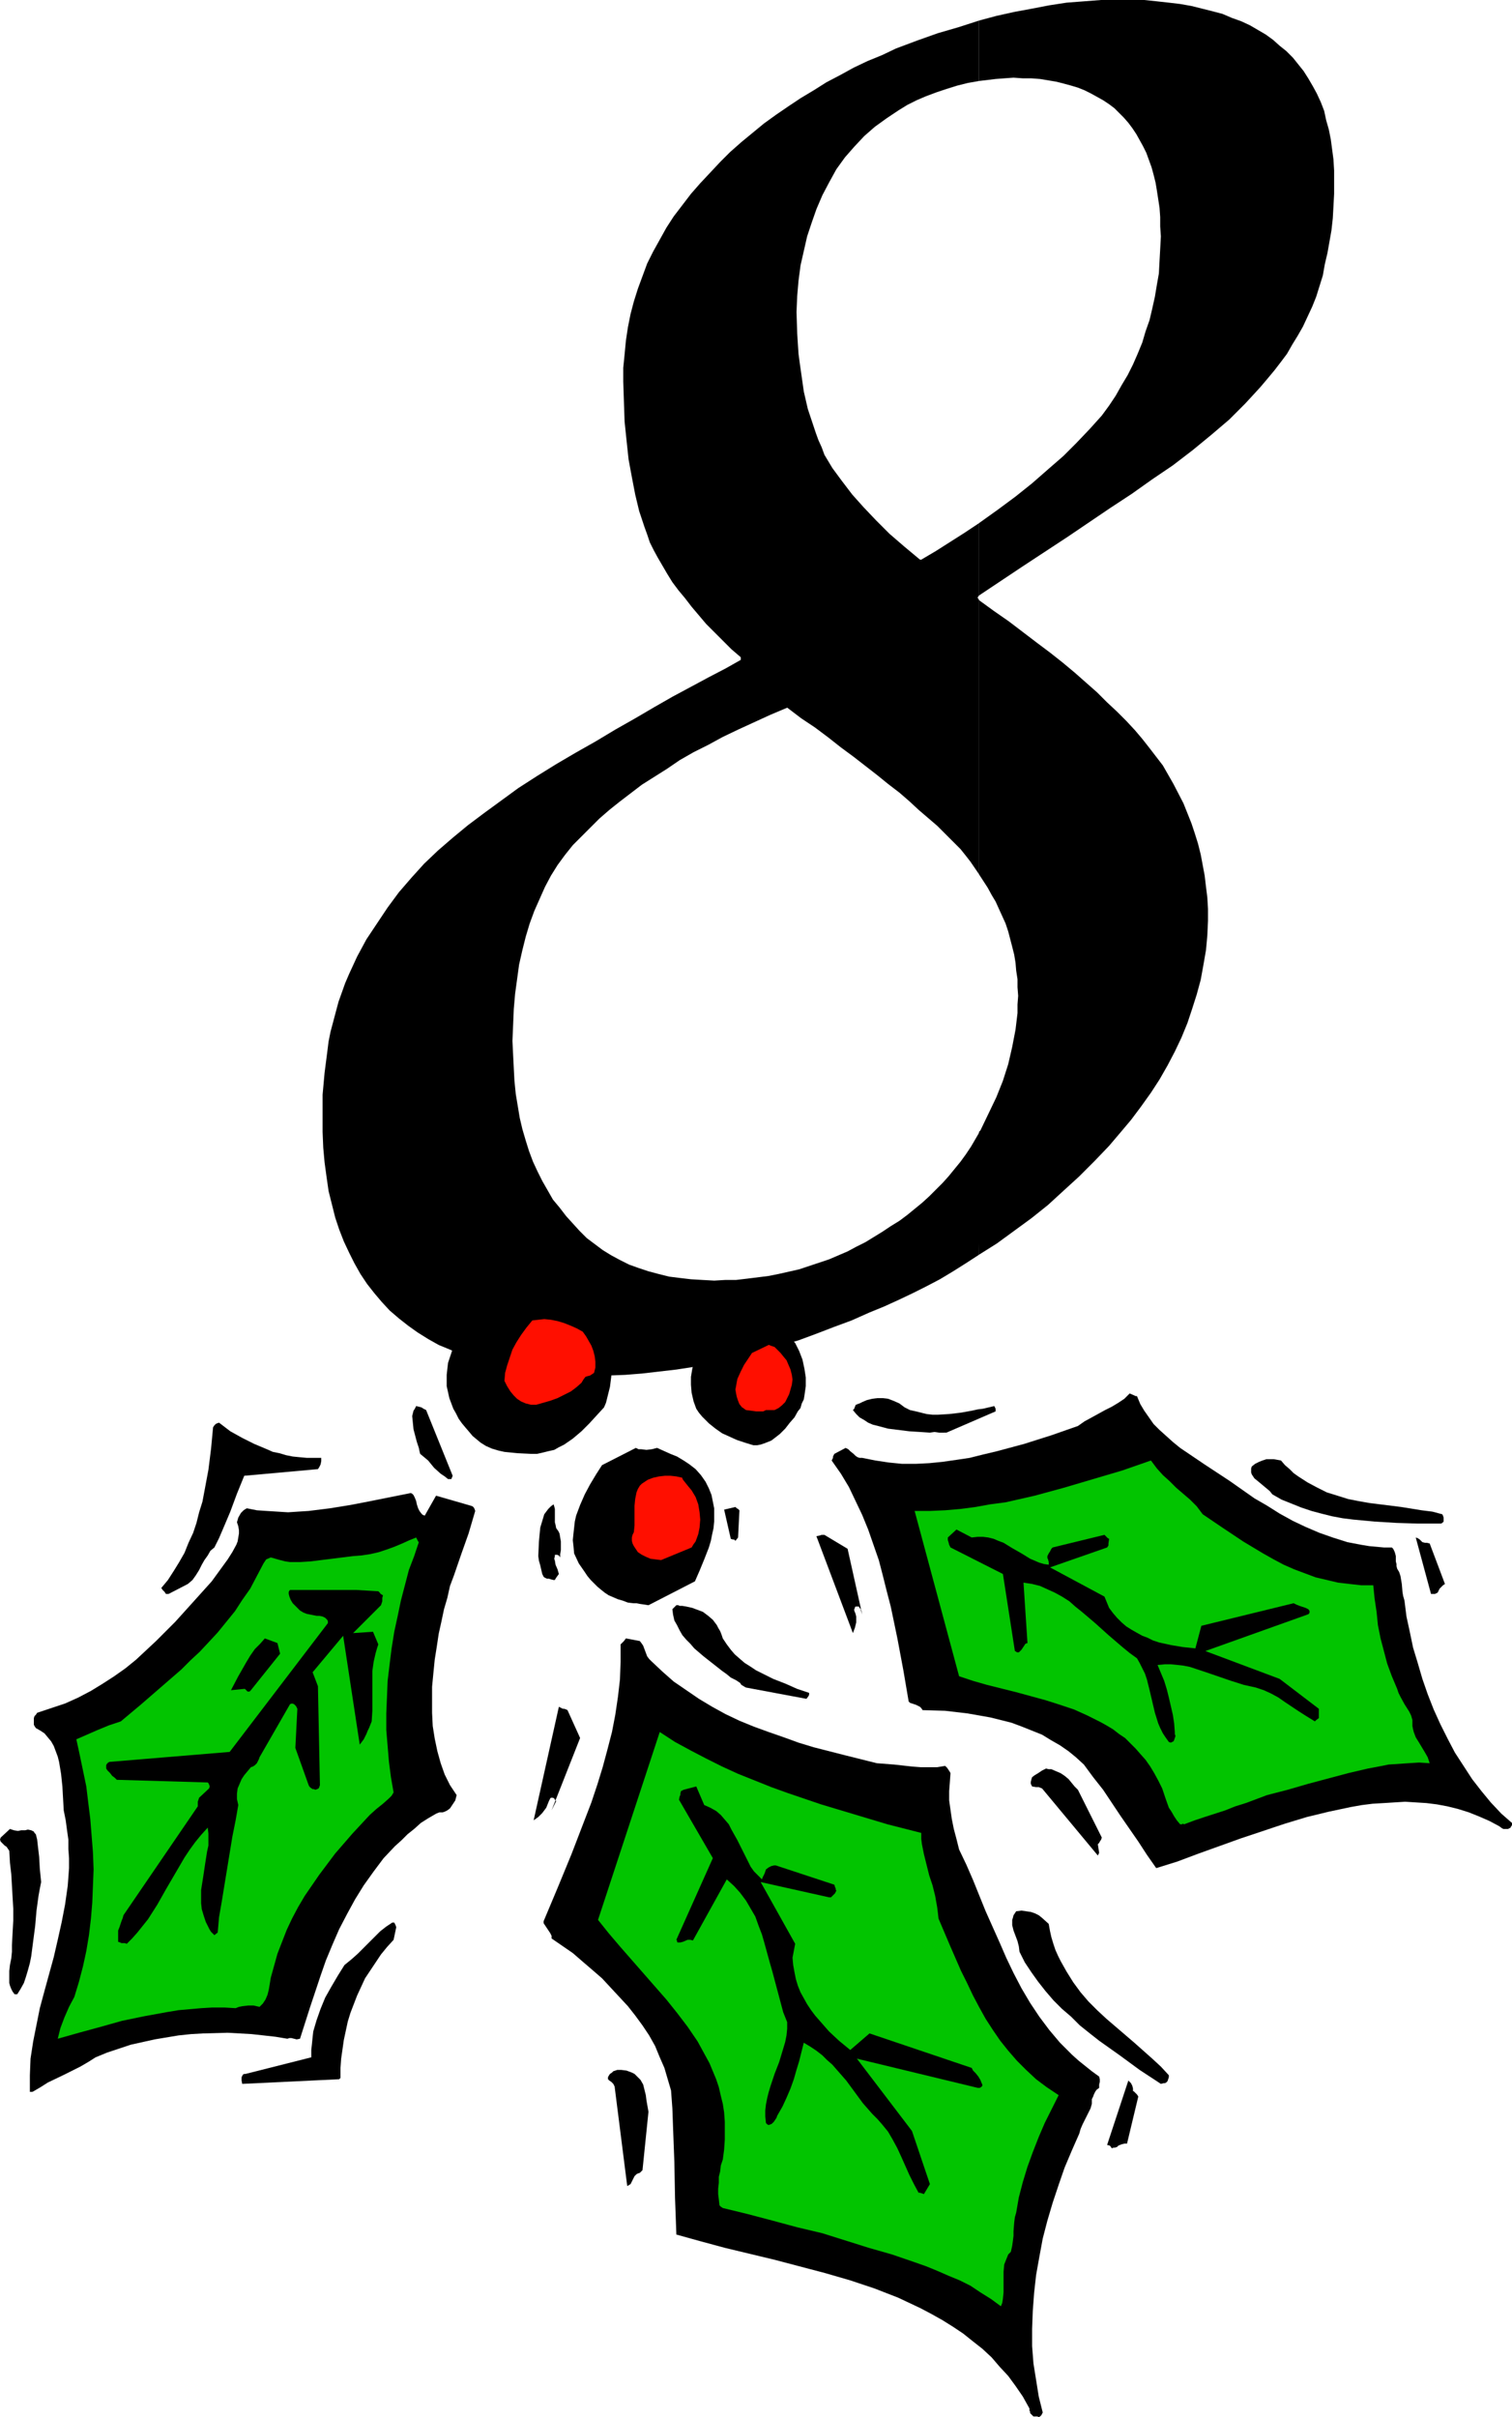 <?xml version="1.0" encoding="UTF-8" standalone="no"?>
<svg
   version="1.0"
   width="97.409mm"
   height="155.668mm"
   id="svg37"
   sodipodi:docname="Holly 8.wmf"
   xmlns:inkscape="http://www.inkscape.org/namespaces/inkscape"
   xmlns:sodipodi="http://sodipodi.sourceforge.net/DTD/sodipodi-0.dtd"
   xmlns="http://www.w3.org/2000/svg"
   xmlns:svg="http://www.w3.org/2000/svg">
  <sodipodi:namedview
     id="namedview37"
     pagecolor="#ffffff"
     bordercolor="#000000"
     borderopacity="0.25"
     inkscape:showpageshadow="2"
     inkscape:pageopacity="0.0"
     inkscape:pagecheckerboard="0"
     inkscape:deskcolor="#d1d1d1"
     inkscape:document-units="mm" />
  <defs
     id="defs1">
    <pattern
       id="WMFhbasepattern"
       patternUnits="userSpaceOnUse"
       width="6"
       height="6"
       x="0"
       y="0" />
  </defs>
  <path
     style="fill:#000000;fill-opacity:1;fill-rule:evenodd;stroke:none"
     d="m 238.382,275.513 v 29.894 l 4.364,-2.747 4.202,-3.07 4.202,-3.07 4.04,-3.232 3.879,-3.555 3.717,-3.393 3.717,-3.717 3.556,-3.717 2.747,-3.232 2.586,-3.07 2.424,-3.232 2.424,-3.393 2.101,-3.232 1.939,-3.393 1.778,-3.393 1.616,-3.393 1.455,-3.555 1.131,-3.393 1.131,-3.555 0.97,-3.555 0.646,-3.555 0.646,-3.717 0.323,-3.555 0.162,-3.555 v -2.909 l -0.162,-2.747 -0.323,-2.585 -0.323,-2.747 -0.485,-2.585 -0.485,-2.585 -0.646,-2.585 -0.808,-2.585 -0.808,-2.424 -0.97,-2.424 -0.97,-2.424 -2.424,-4.686 -1.293,-2.262 -1.293,-2.262 -1.616,-2.101 -1.616,-2.101 -1.778,-2.262 -1.778,-2.101 -2.101,-2.262 -2.263,-2.262 -2.424,-2.262 -2.424,-2.424 -2.747,-2.424 -2.747,-2.424 -2.909,-2.424 -3.071,-2.424 -3.232,-2.424 -3.394,-2.585 -3.394,-2.585 -3.717,-2.585 -3.556,-2.585 v 66.737 l 2.101,3.232 0.97,1.778 0.97,1.616 0.808,1.778 0.808,1.778 0.808,1.778 0.646,1.939 0.97,3.717 0.485,1.939 0.323,1.939 0.162,1.939 0.323,2.101 v 1.939 l 0.162,2.101 -0.162,2.101 v 2.101 l -0.485,4.04 -0.808,4.201 -0.97,4.201 -1.293,4.04 -1.616,4.04 -1.939,4.04 -1.939,4.04 z"
     id="path1" />
  <path
     style="fill:#000000;fill-opacity:1;fill-rule:evenodd;stroke:none"
     d="m 238.382,127.334 v 17.613 l 10.667,-7.11 10.828,-7.11 10.505,-7.11 5.172,-3.393 5.01,-3.555 5.01,-3.393 4.848,-3.717 4.525,-3.717 4.364,-3.717 1.939,-1.939 1.939,-1.939 1.939,-2.101 1.778,-1.939 1.778,-2.101 1.616,-1.939 1.616,-2.101 1.455,-1.939 1.293,-2.262 1.293,-2.101 1.293,-2.262 1.131,-2.424 1.131,-2.424 0.97,-2.424 0.808,-2.585 0.808,-2.585 0.485,-2.747 0.646,-2.747 0.485,-2.747 0.485,-2.747 0.323,-2.909 0.162,-2.909 0.162,-3.07 v -2.909 -2.747 l -0.162,-2.747 -0.323,-2.424 -0.323,-2.424 -0.485,-2.424 -0.646,-2.262 -0.485,-2.262 -0.808,-2.101 -0.97,-2.101 -0.97,-1.778 -1.131,-1.939 -1.131,-1.778 -1.293,-1.616 -1.293,-1.616 -1.616,-1.616 -1.616,-1.293 L 309.977,9.695 308.199,8.403 306.26,7.272 304.321,6.14 302.22,5.171 299.957,4.363 297.694,3.393 295.27,2.747 292.684,2.101 290.098,1.454 287.351,0.97 284.604,0.646 281.695,0.323 278.624,0 h -3.071 -3.232 -4.202 l -4.202,0.323 -4.202,0.323 -4.202,0.646 -4.202,0.808 -4.364,0.808 -4.364,0.97 -4.202,1.131 V 19.714 l 4.04,-0.485 2.101,-0.162 2.263,-0.162 2.263,0.162 h 2.101 l 2.101,0.162 1.939,0.323 1.939,0.323 1.939,0.485 1.778,0.485 1.616,0.485 1.616,0.646 1.616,0.808 1.455,0.808 1.455,0.808 1.455,0.97 1.293,0.97 1.131,1.131 1.131,1.131 1.131,1.293 0.97,1.293 0.97,1.454 0.808,1.454 0.808,1.454 0.808,1.616 0.646,1.778 0.646,1.778 0.485,1.778 0.485,1.939 0.323,1.939 0.323,2.101 0.323,2.101 0.162,2.262 v 2.262 l 0.162,2.424 -0.162,3.07 -0.162,2.909 -0.162,3.07 -0.485,2.747 -0.485,2.909 -0.646,2.909 -0.646,2.747 -0.97,2.747 -0.808,2.747 -1.131,2.747 -1.131,2.585 -1.293,2.585 -1.455,2.424 -1.455,2.585 -1.616,2.424 -1.778,2.424 -2.909,3.232 -3.232,3.393 -3.232,3.232 -3.717,3.232 -3.879,3.393 -4.04,3.232 -4.364,3.232 z"
     id="path2" />
  <path
     style="fill:#000000;fill-opacity:1;fill-rule:evenodd;stroke:none"
     d="M 238.382,19.714 V 5.009 l -5.01,1.616 -5.01,1.454 -5.01,1.778 -5.172,1.939 -3.394,1.616 -3.556,1.454 -3.394,1.616 -3.232,1.778 -3.394,1.778 -3.071,1.939 -3.232,1.939 -2.909,1.939 -3.071,2.101 -2.909,2.101 -2.747,2.262 -2.747,2.262 -2.747,2.424 -2.424,2.424 -2.424,2.585 -2.424,2.585 -2.263,2.585 -2.101,2.747 -2.101,2.747 -1.778,2.747 -1.616,2.909 -1.616,2.909 -1.455,2.909 -1.131,3.07 -1.131,3.07 -0.97,3.07 -0.808,3.07 -0.646,3.232 -0.485,3.232 -0.323,3.393 -0.323,3.232 v 3.393 l 0.162,5.009 0.162,4.686 0.485,4.686 0.485,4.525 0.808,4.363 0.808,4.201 0.97,4.04 1.293,3.878 0.646,1.778 0.646,1.939 0.97,1.939 0.97,1.778 1.131,1.939 1.131,1.939 1.293,2.101 1.455,1.939 1.616,1.939 1.616,2.101 1.778,2.101 1.778,2.101 1.939,1.939 2.101,2.101 2.101,2.101 2.263,1.939 v 0.646 l -3.717,2.101 -4.04,2.101 -4.202,2.262 -4.525,2.424 -4.525,2.585 -4.687,2.747 -4.848,2.747 -4.848,2.909 -4.848,2.747 -4.687,2.747 -4.687,2.909 -4.525,2.909 -4.202,3.07 -4.202,3.07 -3.879,2.909 -3.717,3.07 -3.556,3.07 -3.394,3.232 -3.071,3.393 -3.071,3.555 -2.747,3.717 -2.586,3.878 -2.586,3.878 -2.263,4.201 -0.97,2.101 -0.97,2.101 -0.97,2.262 -0.808,2.262 -0.808,2.262 -0.646,2.424 -1.293,4.848 -0.485,2.424 -0.323,2.585 -0.646,5.009 -0.485,5.332 v 5.333 3.717 l 0.162,3.878 0.323,3.555 0.485,3.555 0.485,3.393 0.808,3.232 0.808,3.232 0.97,2.909 1.131,2.909 1.293,2.747 1.293,2.585 1.455,2.585 1.616,2.424 1.778,2.262 1.778,2.101 1.939,2.101 2.263,1.939 2.263,1.778 2.263,1.616 2.586,1.616 2.586,1.454 2.747,1.131 2.909,1.293 2.909,0.97 3.071,0.97 3.394,0.808 3.232,0.646 3.556,0.646 3.717,0.485 3.717,0.162 3.879,0.323 h 4.04 4.04 l 4.202,-0.162 4.04,-0.323 4.202,-0.485 4.202,-0.485 4.202,-0.646 4.202,-0.808 4.202,-0.97 4.202,-0.97 4.364,-1.131 4.202,-1.293 4.364,-1.293 4.364,-1.616 4.202,-1.616 4.364,-1.616 4.364,-1.939 3.556,-1.454 3.556,-1.616 3.394,-1.616 3.232,-1.616 3.394,-1.778 3.232,-1.939 3.071,-1.939 3.232,-2.101 0.323,-30.218 -1.131,1.939 -1.131,1.939 -1.293,1.939 -1.293,1.778 -1.455,1.778 -1.455,1.778 -1.455,1.616 -1.616,1.616 -1.616,1.616 -1.778,1.616 -1.778,1.454 -1.778,1.454 -1.939,1.454 -2.101,1.293 -1.939,1.293 -2.101,1.293 -2.101,1.293 -2.263,1.131 -2.101,1.131 -2.263,0.97 -2.263,0.97 -2.424,0.808 -2.424,0.808 -2.424,0.808 -5.01,1.131 -2.424,0.485 -2.586,0.323 -2.586,0.323 -2.747,0.323 h -2.586 l -2.747,0.162 -2.909,-0.162 -2.747,-0.162 -2.747,-0.323 -2.586,-0.323 -2.586,-0.646 -2.424,-0.646 -2.424,-0.808 -2.263,-0.808 -2.263,-1.131 -2.101,-1.131 -2.101,-1.293 -1.939,-1.454 -1.939,-1.454 -1.778,-1.778 -1.616,-1.778 -1.616,-1.778 -1.616,-2.101 -1.616,-1.939 -1.293,-2.262 -1.293,-2.262 -1.131,-2.262 -1.131,-2.424 -0.97,-2.585 -0.808,-2.585 -0.808,-2.747 -0.646,-2.747 -0.485,-2.909 -0.485,-2.909 -0.323,-3.232 -0.162,-3.07 -0.162,-3.232 -0.162,-3.393 0.162,-3.878 0.162,-3.878 0.323,-3.717 0.485,-3.555 0.485,-3.555 0.808,-3.555 0.808,-3.232 0.97,-3.232 1.131,-3.07 1.293,-2.909 1.293,-2.909 1.455,-2.747 1.616,-2.585 1.778,-2.424 1.939,-2.424 2.101,-2.101 2.101,-2.101 2.263,-2.262 2.424,-2.101 2.424,-1.939 2.747,-2.101 2.747,-2.101 3.071,-1.939 3.071,-1.939 3.071,-2.101 3.394,-1.939 3.556,-1.778 3.556,-1.939 3.717,-1.778 3.879,-1.778 3.879,-1.778 4.202,-1.778 3.394,2.585 3.394,2.262 3.232,2.424 3.071,2.424 3.071,2.262 2.909,2.262 2.909,2.262 2.586,2.101 2.747,2.101 2.424,2.101 2.263,2.101 2.263,1.939 2.263,1.939 1.939,1.939 1.939,1.939 1.778,1.778 1.293,1.616 1.131,1.454 2.101,3.07 v -66.737 l -0.162,-0.323 v 0 l -0.162,-0.162 v -0.323 h 0.162 v -0.162 l 0.162,-0.162 V 127.334 l -3.394,2.262 -3.556,2.262 -3.556,2.262 -3.556,2.101 h -0.323 l -3.879,-3.232 -3.556,-3.07 -3.232,-3.232 -3.071,-3.232 -2.747,-3.07 -2.586,-3.393 -2.263,-3.07 -1.939,-3.232 -0.646,-1.778 -0.808,-1.778 -0.646,-1.778 -0.646,-1.939 -0.646,-1.939 -0.646,-1.939 -0.485,-2.101 -0.485,-2.101 -0.323,-2.262 -0.646,-4.525 -0.323,-2.424 -0.162,-2.424 -0.162,-2.585 -0.162,-5.171 0.162,-3.878 0.323,-3.717 0.485,-3.717 0.808,-3.555 0.808,-3.555 1.131,-3.393 1.131,-3.232 1.455,-3.393 1.616,-3.07 1.778,-3.232 2.101,-2.909 2.263,-2.585 2.424,-2.585 2.586,-2.262 2.909,-2.101 2.909,-1.939 2.101,-1.293 2.263,-1.131 2.263,-0.97 2.586,-0.97 2.424,-0.808 2.586,-0.808 2.586,-0.646 z"
     id="path3" />
  <path
     style="fill:#000000;fill-opacity:1;fill-rule:evenodd;stroke:none"
     d="m 82.908,505.78 v -2.424 l 0.162,-2.262 0.323,-2.262 0.323,-2.262 0.485,-2.262 0.485,-2.262 0.646,-2.101 0.808,-2.101 0.808,-2.101 0.97,-2.101 0.97,-2.101 1.293,-1.939 1.293,-1.939 1.293,-1.939 1.455,-1.778 1.616,-1.778 0.646,-3.07 -0.162,-0.485 -0.162,-0.323 -0.162,-0.323 h -0.485 l -1.455,0.97 -1.455,1.131 -1.293,1.293 -1.293,1.293 -1.455,1.454 -1.455,1.454 -1.455,1.293 -1.778,1.454 -1.616,2.585 -1.616,2.747 -1.455,2.585 -1.131,2.747 -0.97,2.747 -0.808,2.747 -0.162,1.454 -0.162,1.616 -0.162,1.454 v 1.778 l -16,4.04 h -0.323 l -0.323,0.162 -0.162,0.323 -0.162,0.323 v 0.808 l 0.162,0.808 23.596,-1.131 z"
     id="path4" />
  <path
     style="fill:#000000;fill-opacity:1;fill-rule:evenodd;stroke:none"
     d="m 367.189,445.184 0.646,-0.323 v -0.162 l 0.162,-0.162 0.162,-0.323 v -0.485 l -2.586,-2.262 -2.586,-2.747 -2.263,-2.747 -2.263,-2.909 -2.101,-3.232 -2.101,-3.232 -1.778,-3.393 -1.778,-3.555 -1.616,-3.555 -1.455,-3.717 -1.293,-3.717 -1.131,-3.878 -1.131,-3.717 -0.808,-3.878 -0.808,-3.717 -0.485,-3.878 -0.323,-1.131 -0.162,-0.97 -0.162,-1.939 -0.162,-0.97 -0.162,-0.97 -0.323,-0.97 -0.485,-0.808 -0.162,-0.646 v -0.485 l -0.162,-0.646 v -0.646 -0.646 l -0.162,-0.646 -0.162,-0.485 -0.323,-0.646 -0.323,-0.323 h -1.939 l -1.778,-0.162 -1.778,-0.162 -1.939,-0.323 -3.394,-0.646 -3.556,-1.131 -3.232,-1.131 -3.394,-1.454 -3.071,-1.454 -3.232,-1.778 -3.071,-1.939 -3.071,-1.778 -5.98,-4.201 -6.141,-4.04 -5.98,-4.04 -1.778,-1.454 -1.616,-1.454 -1.616,-1.454 -1.455,-1.454 -1.131,-1.616 -1.131,-1.616 -0.97,-1.616 -0.808,-1.939 h -0.323 l -0.323,-0.162 -1.131,-0.485 -1.293,1.293 -1.455,0.97 -1.616,0.97 -1.616,0.808 -3.232,1.778 -1.778,0.97 -1.616,1.131 -6.465,2.262 -6.626,2.101 -6.626,1.778 -3.394,0.808 -3.232,0.808 -3.232,0.485 -3.394,0.485 -3.232,0.323 -3.232,0.162 h -3.394 l -3.232,-0.323 -3.232,-0.485 -3.232,-0.646 h -0.646 l -0.485,-0.162 -0.485,-0.323 -0.485,-0.485 -0.808,-0.646 -0.485,-0.485 -0.646,-0.323 -2.747,1.454 -0.162,0.323 -0.162,0.323 v 0.323 l -0.323,0.646 2.263,3.232 1.939,3.232 1.616,3.393 1.616,3.393 1.455,3.555 1.293,3.717 1.293,3.717 0.97,3.717 0.97,3.878 0.97,3.717 1.616,7.756 1.455,7.756 1.293,7.595 0.323,0.323 0.485,0.162 0.97,0.323 0.97,0.485 0.323,0.323 0.323,0.485 5.495,0.162 2.747,0.323 2.747,0.323 2.747,0.485 2.747,0.485 2.586,0.646 2.586,0.646 2.586,0.97 2.424,0.97 2.424,0.97 2.101,1.293 2.263,1.293 2.101,1.454 1.778,1.454 1.939,1.778 2.263,3.07 2.424,3.07 4.202,6.302 4.364,6.302 2.101,3.232 2.263,3.232 5.172,-1.616 5.172,-1.939 10.343,-3.717 5.333,-1.778 5.333,-1.778 5.333,-1.616 5.333,-1.293 5.333,-1.131 2.747,-0.485 2.586,-0.323 2.747,-0.162 2.586,-0.162 2.586,-0.162 2.586,0.162 2.586,0.162 2.586,0.323 2.586,0.485 2.586,0.646 2.586,0.808 2.424,0.97 2.586,1.131 2.424,1.293 0.646,0.485 0.323,0.162 v 0 z"
     id="path5" />
  <path
     style="fill:#000000;fill-opacity:1;fill-rule:evenodd;stroke:none"
     d="m 251.634,588.192 h 0.97 l 0.323,0.162 0.323,-0.162 0.323,-0.323 0.162,-0.323 0.162,-0.323 -0.97,-3.878 -0.646,-4.04 -0.646,-4.04 -0.323,-4.201 v -4.201 l 0.162,-4.363 0.323,-4.363 0.485,-4.363 0.808,-4.525 0.808,-4.363 1.131,-4.363 1.293,-4.363 1.455,-4.363 1.455,-4.201 1.778,-4.201 1.778,-4.04 0.323,-1.131 0.485,-1.131 0.485,-0.97 0.485,-0.97 0.485,-0.97 0.485,-0.97 0.323,-1.131 v -1.131 l 0.162,-0.323 0.162,-0.323 0.162,-0.485 0.323,-0.646 0.323,-0.485 0.646,-0.485 v -0.808 l 0.162,-0.646 v -0.646 l -0.162,-0.646 -1.778,-1.293 -1.616,-1.293 -1.616,-1.293 -1.616,-1.454 -1.455,-1.454 -1.455,-1.454 -2.586,-3.07 -2.424,-3.232 -2.263,-3.393 -2.101,-3.555 -1.939,-3.717 -1.778,-3.717 -1.616,-3.717 -3.394,-7.595 -3.071,-7.595 -1.616,-3.717 -1.778,-3.717 -0.646,-2.585 -0.646,-2.424 -0.485,-2.424 -0.323,-2.262 -0.323,-2.262 v -2.262 l 0.162,-2.101 0.162,-2.262 -0.162,-0.323 -0.646,-0.97 -0.485,-0.485 -1.939,0.323 h -1.939 -2.101 l -2.101,-0.162 -4.364,-0.485 -4.202,-0.323 -7.758,-1.939 -7.596,-1.939 -3.717,-1.131 -3.556,-1.293 -3.717,-1.293 -3.556,-1.293 -3.556,-1.454 -3.394,-1.616 -3.232,-1.778 -3.232,-1.939 -3.071,-2.101 -3.071,-2.101 -2.747,-2.424 -2.747,-2.585 -0.485,-0.485 -0.485,-0.646 -0.485,-1.293 -0.485,-1.293 -0.323,-0.485 -0.485,-0.646 -3.394,-0.646 -0.485,0.646 -0.323,0.323 -0.485,0.485 v 4.201 l -0.162,4.363 -0.485,4.201 -0.646,4.363 -0.808,4.201 -1.131,4.363 -1.131,4.201 -1.293,4.201 -1.455,4.363 -1.616,4.201 -3.232,8.403 -3.394,8.241 -3.394,8.08 v 0.485 l 0.323,0.485 0.646,0.97 0.646,0.97 0.323,0.646 v 0.646 l 2.586,1.778 2.586,1.778 2.424,2.101 2.263,1.939 2.424,2.101 2.101,2.262 2.101,2.262 2.101,2.262 1.778,2.262 1.778,2.424 1.616,2.424 1.455,2.585 1.131,2.747 1.131,2.585 0.808,2.747 0.808,2.747 0.323,4.363 0.162,4.525 0.323,8.564 0.162,8.726 0.162,4.363 0.162,4.525 5.818,1.616 5.98,1.616 12.121,2.909 6.141,1.616 6.141,1.616 6.141,1.778 5.818,1.939 2.909,1.131 2.909,1.131 2.747,1.293 2.747,1.293 2.747,1.454 2.586,1.454 2.586,1.616 2.424,1.616 2.424,1.939 2.263,1.778 2.263,2.101 1.939,2.262 2.101,2.262 1.778,2.424 1.778,2.585 1.616,2.909 v 0.485 l 0.162,0.323 v 0.323 l 0.162,0.162 v 0 l 0.162,0.162 z"
     id="path6" />
  <path
     style="fill:#000000;fill-opacity:1;fill-rule:evenodd;stroke:none"
     d="m 7.919,509.174 1.939,-1.131 1.778,-1.131 4.04,-1.939 3.879,-1.939 1.939,-1.131 1.778,-1.131 2.747,-1.131 2.909,-0.97 2.909,-0.97 2.909,-0.646 2.909,-0.646 2.909,-0.485 2.909,-0.485 3.071,-0.323 2.909,-0.162 5.98,-0.162 2.909,0.162 2.909,0.162 2.909,0.323 2.909,0.323 2.909,0.485 0.485,-0.162 h 0.485 l 0.646,0.162 0.646,0.162 0.808,-0.162 2.424,-7.595 2.586,-7.756 1.293,-3.717 1.616,-3.878 1.616,-3.717 1.939,-3.717 1.939,-3.555 2.101,-3.393 2.424,-3.393 2.424,-3.232 2.747,-2.909 1.616,-1.454 1.455,-1.454 1.616,-1.293 1.616,-1.454 1.778,-1.131 1.939,-1.131 0.808,-0.323 h 0.808 l 0.485,-0.162 0.646,-0.323 0.646,-0.485 0.646,-0.97 0.646,-0.97 0.323,-1.293 -1.616,-2.424 -0.646,-1.293 -0.646,-1.293 -0.97,-2.747 -0.808,-2.909 -0.646,-3.07 -0.485,-3.07 -0.162,-3.232 v -3.232 -3.07 l 0.323,-3.393 0.323,-3.232 0.485,-3.07 0.485,-3.232 0.646,-2.909 0.646,-3.07 0.808,-2.747 0.646,-2.909 0.97,-2.585 1.778,-5.171 1.778,-5.009 0.808,-2.747 0.808,-2.747 -0.162,-0.485 -0.162,-0.323 -0.323,-0.323 -0.485,-0.162 -8.404,-2.424 -2.747,4.848 -0.485,-0.162 -0.323,-0.323 -0.485,-0.646 -0.323,-0.646 -0.323,-0.97 -0.162,-0.808 -0.323,-0.808 -0.323,-0.646 -0.323,-0.323 -0.323,-0.162 -4.848,0.97 -4.848,0.97 -5.01,0.97 -5.01,0.808 -5.172,0.646 -2.586,0.162 -2.424,0.162 -2.586,-0.162 -2.586,-0.162 -2.424,-0.162 -2.424,-0.485 -0.323,0.162 -0.485,0.323 -0.323,0.323 -0.323,0.323 -0.646,1.131 -0.323,1.131 0.323,0.97 0.162,0.97 v 0.808 l -0.162,0.97 -0.162,0.97 -0.323,0.808 -0.97,1.778 -1.131,1.778 -1.293,1.778 -1.293,1.778 -1.293,1.778 -4.364,4.848 -4.525,5.009 -2.263,2.262 -2.424,2.424 -2.424,2.262 -2.424,2.262 -2.586,2.101 -2.747,1.939 -2.747,1.778 -2.909,1.778 -3.071,1.616 -3.232,1.454 -3.394,1.131 -3.394,1.131 -0.323,0.485 -0.323,0.323 -0.162,0.485 v 0.646 0.485 0.485 l 0.162,0.323 0.323,0.485 1.131,0.646 0.97,0.646 0.808,0.97 0.808,0.97 0.646,1.131 0.485,1.293 0.485,1.293 0.323,1.293 0.485,2.909 0.323,3.07 0.162,2.909 0.162,2.909 0.485,2.424 0.323,2.424 0.323,2.262 v 2.262 l 0.162,2.262 v 2.424 l -0.162,2.262 -0.162,2.101 -0.646,4.525 -0.808,4.201 -0.97,4.363 -0.97,4.201 -2.263,8.241 -1.131,4.201 -0.808,4.04 -0.808,4.04 -0.646,4.201 -0.162,4.04 v 2.101 1.939 z"
     id="path7" />
  <path
     style="fill:#000000;fill-opacity:1;fill-rule:evenodd;stroke:none"
     d="m 267.634,451.001 -0.323,-2.101 0.323,-0.323 0.162,-0.323 0.323,-0.485 0.162,-0.485 -5.818,-11.635 -0.808,-0.808 -1.455,-1.778 -0.97,-0.808 -0.97,-0.646 -1.131,-0.485 -1.131,-0.485 h -0.646 l -0.646,-0.162 -0.97,0.485 -0.97,0.646 -0.808,0.485 -0.646,0.485 -0.162,0.485 -0.162,0.646 v 0.485 l 0.162,0.323 0.162,0.323 0.97,0.162 h 0.646 l 0.808,0.323 13.576,16.321 z"
     id="path8" />
  <path
     style="fill:#000000;fill-opacity:1;fill-rule:evenodd;stroke:none"
     d="m 153.534,531.635 0.485,-0.97 0.485,-0.97 0.323,-0.323 0.162,-0.162 0.323,-0.162 0.485,-0.162 0.323,-0.323 0.323,-0.323 1.455,-14.22 -0.485,-2.747 -0.162,-1.293 -0.323,-1.293 -0.323,-1.293 -0.646,-1.131 -0.485,-0.485 -0.485,-0.485 -0.485,-0.485 -0.646,-0.323 -1.293,-0.485 -1.293,-0.162 h -0.97 l -0.97,0.323 -0.323,0.323 -0.485,0.323 -0.323,0.485 -0.162,0.323 v 0.485 l 0.323,0.323 0.485,0.323 0.485,0.485 0.323,0.646 3.071,24.239 z"
     id="path9" />
  <path
     style="fill:#02c400;fill-opacity:1;fill-rule:evenodd;stroke:none"
     d="m 63.191,488.49 0.808,-0.808 0.646,-0.97 0.485,-1.131 0.323,-1.293 0.485,-2.909 0.808,-2.909 0.808,-2.909 1.131,-2.909 1.131,-2.909 1.293,-2.747 1.455,-2.747 1.616,-2.747 1.778,-2.585 1.778,-2.585 1.939,-2.585 1.939,-2.585 2.101,-2.424 2.101,-2.424 4.202,-4.525 1.616,-1.454 1.616,-1.293 1.455,-1.293 0.646,-0.646 0.485,-0.808 -0.646,-3.717 -0.485,-3.717 -0.323,-3.878 -0.323,-3.878 v -4.04 l 0.162,-3.878 0.162,-4.04 0.485,-4.04 0.485,-3.878 0.646,-4.04 0.808,-3.717 0.808,-3.878 0.97,-3.717 0.97,-3.717 1.293,-3.393 1.131,-3.393 -0.162,-0.162 -0.162,-0.323 -0.162,-0.323 -0.162,-0.323 -1.616,0.646 -1.778,0.808 -1.939,0.808 -1.778,0.646 -1.939,0.646 -2.101,0.485 -2.101,0.323 -2.101,0.162 -5.172,0.646 -2.586,0.323 -2.586,0.323 -2.586,0.162 h -2.424 l -1.131,-0.162 -1.293,-0.323 -1.131,-0.323 -1.131,-0.323 -1.131,0.485 -0.323,0.485 -0.323,0.485 -1.616,3.07 -1.616,3.07 -1.939,2.747 -1.778,2.747 -2.101,2.585 -2.101,2.585 -2.101,2.262 -2.263,2.424 -2.263,2.101 -2.263,2.262 -4.848,4.201 -4.848,4.201 -5.01,4.201 -2.909,0.97 -2.747,1.131 -2.586,1.131 -2.586,1.131 0.808,3.717 0.808,3.878 0.808,3.878 0.485,4.04 0.485,3.878 0.323,4.04 0.323,4.04 0.162,4.201 -0.162,4.04 -0.162,4.04 -0.323,3.878 -0.485,4.04 -0.646,3.878 -0.808,3.717 -0.97,3.717 -1.131,3.717 -1.293,2.424 -1.131,2.585 -0.97,2.585 -0.646,2.585 5.172,-1.454 5.333,-1.454 5.172,-1.454 5.495,-1.131 5.333,-0.97 2.909,-0.485 5.495,-0.485 2.747,-0.162 h 2.909 l 2.747,0.162 0.808,-0.323 0.808,-0.162 1.455,-0.162 h 1.293 z"
     id="path10" />
  <path
     style="fill:#02c400;fill-opacity:1;fill-rule:evenodd;stroke:none"
     d="m 288.321,444.052 2.586,-0.97 2.424,-0.808 5.01,-1.616 2.424,-0.97 2.586,-0.808 5.172,-1.939 5.01,-1.293 5.01,-1.454 4.848,-1.293 4.848,-1.293 4.848,-1.131 2.586,-0.485 2.424,-0.485 2.424,-0.162 2.424,-0.162 2.586,-0.162 2.586,0.162 -0.485,-1.454 -0.646,-1.131 -1.455,-2.424 -0.808,-1.293 -0.485,-1.293 -0.162,-0.646 -0.162,-0.808 v -0.808 -0.646 l -0.323,-1.131 -0.485,-0.97 -1.131,-1.778 -0.97,-1.778 -0.485,-0.97 -0.323,-0.97 -1.293,-3.07 -1.131,-3.07 -0.808,-3.07 -0.808,-3.07 -0.646,-3.232 -0.323,-3.232 -0.485,-3.232 -0.323,-3.232 h -2.909 l -2.909,-0.323 -2.747,-0.323 -2.747,-0.646 -2.747,-0.646 -2.586,-0.97 -2.586,-0.97 -2.586,-1.131 -2.424,-1.293 -2.586,-1.454 -2.424,-1.454 -2.424,-1.454 -4.848,-3.232 -5.01,-3.393 -1.455,-1.939 -1.616,-1.616 -3.394,-2.909 -1.616,-1.616 -1.616,-1.454 -1.455,-1.616 -1.455,-1.939 -6.949,2.424 -7.111,2.101 -7.111,2.101 -7.111,1.939 -3.556,0.808 -3.556,0.808 -3.717,0.485 -3.556,0.646 -3.717,0.485 -3.717,0.323 -3.717,0.162 h -3.717 l 10.828,40.236 3.394,1.131 3.394,0.97 7.111,1.778 7.111,1.939 3.556,1.131 3.394,1.131 3.232,1.454 3.232,1.616 1.455,0.808 1.616,0.97 1.455,1.131 1.455,0.97 1.293,1.293 1.293,1.293 1.131,1.293 1.293,1.454 1.131,1.616 0.97,1.616 0.97,1.778 0.97,1.939 0.808,2.424 0.808,2.262 0.646,0.97 0.646,1.131 0.646,0.97 0.808,0.97 h 0.485 l 0.162,-0.162 z"
     id="path11" />
  <path
     style="fill:#02c400;fill-opacity:1;fill-rule:evenodd;stroke:none"
     d="m 175.998,537.452 5.98,1.454 6.141,1.616 5.98,1.616 6.141,1.454 5.657,1.778 5.657,1.778 5.657,1.616 5.657,1.939 2.747,0.97 2.747,1.131 2.586,1.131 2.747,1.131 2.586,1.293 2.424,1.616 2.586,1.616 2.424,1.778 0.323,-0.808 0.162,-0.97 0.162,-1.616 v -1.778 -1.616 -1.616 l 0.162,-1.778 0.323,-0.808 0.323,-0.808 0.323,-0.808 0.646,-0.646 0.323,-1.454 0.162,-1.131 0.162,-1.293 v -1.131 l 0.162,-2.101 0.162,-1.293 0.323,-1.131 0.646,-3.717 0.97,-3.717 1.131,-3.717 1.293,-3.555 1.455,-3.717 1.455,-3.393 1.778,-3.555 1.616,-3.232 -2.909,-1.939 -2.586,-1.939 -2.424,-2.262 -2.263,-2.262 -2.101,-2.424 -1.939,-2.424 -1.778,-2.585 -1.778,-2.747 -1.616,-2.909 -1.455,-2.747 -1.455,-3.07 -1.455,-2.909 -2.747,-6.302 -2.747,-6.464 -0.162,-1.454 -0.162,-1.293 -0.485,-2.747 -0.646,-2.585 -0.808,-2.424 -0.646,-2.585 -0.646,-2.585 -0.485,-2.424 -0.162,-1.293 v -1.454 l -8.242,-2.101 -8.081,-2.424 -8.081,-2.424 -8.081,-2.747 -4.04,-1.454 -4.04,-1.616 -4.04,-1.616 -3.879,-1.778 -3.879,-1.939 -3.717,-1.939 -3.879,-2.101 -3.717,-2.424 -15.03,45.73 2.586,3.232 2.747,3.232 11.313,12.927 2.586,3.232 2.586,3.393 2.424,3.555 0.97,1.778 0.97,1.778 0.97,1.778 0.808,1.939 0.808,1.939 0.646,1.939 0.485,2.101 0.485,1.939 0.323,2.101 0.162,2.262 v 2.101 2.262 l -0.162,2.424 -0.323,2.424 -0.485,1.454 -0.162,1.454 -0.323,1.293 v 1.454 l -0.162,1.454 v 1.293 l 0.162,1.293 0.162,1.454 0.162,0.162 0.162,0.162 z"
     id="path12" />
  <path
     style="fill:#000000;fill-opacity:1;fill-rule:evenodd;stroke:none"
     d="m 4.202,485.42 0.808,-1.293 0.808,-1.454 0.485,-1.454 0.485,-1.616 0.485,-1.778 0.323,-1.616 0.485,-3.717 0.485,-3.717 0.323,-3.717 0.485,-3.555 0.323,-1.778 0.323,-1.616 -0.162,-1.616 -0.162,-1.616 -0.162,-2.909 -0.323,-2.747 -0.162,-1.454 -0.323,-1.293 -0.323,-0.323 -0.162,-0.323 -0.323,-0.162 -0.323,-0.162 -0.808,-0.162 -0.646,0.162 H 5.172 L 4.364,445.668 3.394,445.507 2.424,445.184 0.162,447.284 0,447.769 l 0.162,0.485 0.323,0.323 0.323,0.323 0.323,0.323 0.485,0.323 0.323,0.485 0.323,0.485 0.162,2.909 0.323,2.747 0.323,5.656 0.162,2.747 v 2.909 l -0.162,2.909 -0.162,3.07 v 1.616 l -0.162,1.616 -0.162,0.808 -0.162,0.808 -0.162,1.454 v 1.454 1.454 l 0.162,0.646 0.323,0.808 0.323,0.646 0.485,0.646 z"
     id="path13" />
  <path
     style="fill:#000000;fill-opacity:1;fill-rule:evenodd;stroke:none"
     d="m 53.01,470.392 0.323,-3.717 0.646,-3.717 1.293,-7.918 1.293,-7.918 0.808,-4.04 0.646,-3.717 -0.323,-1.454 v -1.293 l 0.162,-1.293 0.485,-1.131 0.485,-1.131 0.646,-0.97 0.808,-0.97 0.808,-0.97 0.485,-0.162 0.485,-0.323 0.485,-0.485 0.323,-0.646 0.162,-0.323 0.162,-0.485 7.434,-12.927 0.485,-0.162 0.485,0.162 0.485,0.485 0.323,0.646 -0.485,9.534 3.232,9.049 0.162,0.323 0.323,0.323 0.485,0.323 h 0.323 l 0.323,0.162 0.485,-0.162 0.323,-0.162 0.162,-0.323 0.162,-0.485 -0.485,-24.077 -1.293,-3.393 7.434,-8.888 4.04,26.501 0.485,-0.646 0.485,-0.646 0.646,-1.293 0.323,-0.808 0.323,-0.646 0.646,-1.616 0.162,-2.585 v -2.585 -2.424 -4.686 l 0.323,-2.262 0.485,-2.101 0.323,-1.131 0.323,-0.97 -1.293,-3.07 -4.848,0.323 6.788,-6.787 0.162,-0.485 0.162,-0.485 v -0.808 l 0.162,-0.646 -0.323,-0.162 -0.162,-0.162 h -0.162 v -0.162 l -0.162,-0.162 -0.323,-0.323 -5.495,-0.323 H 70.626 l -0.162,0.162 -0.162,0.323 v 0.162 0.323 l 0.162,0.646 0.323,0.808 0.485,0.808 0.646,0.646 0.646,0.646 0.485,0.485 0.808,0.485 0.808,0.323 1.616,0.323 0.808,0.162 h 0.646 l 0.808,0.162 0.646,0.323 0.485,0.485 0.162,0.323 v 0.485 l -23.919,31.349 -29.252,2.424 -0.323,0.162 -0.323,0.323 -0.162,0.323 v 0.162 0.646 l 0.323,0.485 0.646,0.646 0.485,0.646 0.646,0.485 0.485,0.485 22.141,0.646 0.162,0.162 v 0 l 0.162,0.323 0.162,0.485 -0.162,0.485 -2.424,2.262 -0.162,0.485 -0.162,0.485 v 1.131 l -18.101,26.501 -0.162,0.646 -0.323,0.808 -0.485,1.454 -0.323,0.808 v 0.97 0.808 0.97 l 0.485,0.162 0.323,0.162 h 0.485 0.323 l 0.485,0.162 1.293,-1.293 1.293,-1.454 1.293,-1.616 1.293,-1.616 2.263,-3.555 2.101,-3.717 2.263,-3.878 2.263,-3.878 1.293,-1.939 1.293,-1.778 1.455,-1.778 1.616,-1.778 0.162,1.454 v 1.454 1.454 l -0.323,1.454 -0.485,3.07 -0.485,3.232 -0.485,3.07 v 1.616 1.616 l 0.162,1.454 0.485,1.616 0.485,1.454 0.808,1.616 0.162,0.323 0.323,0.485 0.162,0.162 0.162,0.162 0.485,0.485 z"
     id="path14" />
  <path
     style="fill:#000000;fill-opacity:1;fill-rule:evenodd;stroke:none"
     d="m 320.482,418.683 0.646,-0.485 v -2.262 l -9.535,-7.272 -18.101,-6.787 24.889,-8.888 0.323,-0.162 0.162,-0.323 v -0.162 -0.162 l -0.162,-0.323 -0.162,-0.162 -0.646,-0.323 -1.455,-0.485 -0.808,-0.323 -0.646,-0.323 -22.464,5.494 -1.455,5.494 -3.071,-0.323 -2.909,-0.485 -2.909,-0.646 -1.455,-0.485 -1.293,-0.646 -1.293,-0.485 -1.455,-0.808 -1.131,-0.646 -1.293,-0.808 -1.131,-0.97 -1.131,-1.131 -0.97,-1.131 -0.97,-1.293 -1.131,-2.747 -13.252,-7.11 13.899,-4.848 0.323,-0.485 v -0.485 l 0.162,-1.131 -0.323,-0.162 v 0 l -0.162,-0.162 -0.162,-0.162 -0.162,-0.162 -0.323,-0.323 -12.606,3.07 -0.323,0.323 -0.323,0.646 -0.323,0.485 -0.323,0.646 v 0.485 l 0.162,0.323 0.162,0.646 v 0.646 l -1.131,-0.162 -1.131,-0.323 -1.131,-0.485 -1.131,-0.485 -2.101,-1.293 -1.131,-0.646 -1.131,-0.646 -2.101,-1.293 -1.293,-0.485 -1.131,-0.485 -1.293,-0.323 -1.293,-0.162 h -1.293 l -1.455,0.162 -3.717,-1.939 -2.101,1.939 v 0.646 l 0.162,0.485 0.162,0.646 0.323,0.646 12.768,6.464 2.909,18.745 0.323,0.162 0.162,0.162 h 0.485 l 0.323,-0.323 0.323,-0.323 0.323,-0.485 0.323,-0.485 0.323,-0.485 0.485,-0.162 -0.97,-14.705 2.101,0.323 1.939,0.485 1.778,0.808 1.778,0.808 1.778,0.97 1.778,1.131 1.455,1.293 1.616,1.293 3.232,2.747 3.232,2.909 3.394,2.909 1.778,1.454 1.778,1.293 0.646,1.131 0.646,1.293 0.646,1.293 0.485,1.454 0.646,2.585 0.646,2.747 0.646,2.747 0.808,2.585 0.485,1.131 0.646,1.293 0.646,0.97 0.808,1.131 0.485,0.162 0.323,-0.162 0.323,-0.162 0.162,-0.323 0.162,-0.485 0.162,-0.485 -0.162,-0.485 v -0.485 l -0.162,-2.101 -0.323,-2.101 -0.485,-2.101 -0.485,-2.101 -0.485,-1.939 -0.646,-2.101 -1.616,-3.878 1.778,-0.162 h 1.455 l 1.616,0.162 1.455,0.162 1.616,0.323 1.455,0.485 2.909,0.97 5.657,1.939 3.071,0.97 1.455,0.323 1.455,0.323 1.939,0.646 1.778,0.808 1.778,0.97 1.616,1.131 3.394,2.262 1.778,1.131 2.101,1.293 z"
     id="path15" />
  <path
     style="fill:#000000;fill-opacity:1;fill-rule:evenodd;stroke:none"
     d="m 223.998,533.735 0.97,0.323 1.455,-2.424 -4.364,-12.927 -13.414,-17.613 29.414,7.11 h 0.485 l 0.323,-0.162 0.162,-0.162 0.162,-0.162 v -0.323 l -0.162,-0.323 -0.323,-0.808 -0.485,-0.808 -0.646,-0.808 -0.646,-0.646 -0.323,-0.646 -24.889,-8.403 -4.687,4.04 -2.747,-2.262 -2.424,-2.262 -2.263,-2.585 -1.131,-1.293 -0.97,-1.293 -0.97,-1.454 -0.808,-1.454 -0.808,-1.454 -0.646,-1.616 -0.485,-1.616 -0.323,-1.616 -0.323,-1.778 -0.162,-1.778 0.646,-3.393 -8.404,-15.028 16.646,3.717 h 0.485 l 0.485,-0.485 0.485,-0.485 0.323,-0.646 -0.162,-0.323 v -0.162 -0.162 l -0.162,-0.162 v -0.162 l -0.162,-0.485 -14.222,-4.686 h -0.162 -0.323 l -0.646,0.162 -0.646,0.323 -0.646,0.485 -0.162,0.485 -0.162,0.485 -0.323,0.646 -0.162,0.323 -0.162,0.485 -0.97,-0.97 -0.97,-0.97 -0.808,-1.131 -0.646,-1.293 -1.293,-2.585 -1.293,-2.585 -1.455,-2.585 -0.646,-1.293 -0.97,-1.131 -0.97,-1.131 -1.131,-0.97 -1.455,-0.808 -1.455,-0.646 -1.939,-4.525 -3.071,0.808 -0.323,0.162 -0.323,0.162 -0.162,0.646 v 0.323 l -0.162,0.323 -0.162,0.808 8.242,14.22 -8.889,19.876 0.162,0.162 v 0.323 l 0.162,0.162 h 0.162 0.485 l 0.646,-0.162 1.131,-0.485 h 0.646 l 0.646,0.162 8.242,-14.866 1.778,1.616 1.455,1.616 1.455,1.939 1.131,1.939 1.131,1.939 0.808,2.262 0.808,2.101 0.646,2.262 1.293,4.686 0.646,2.262 0.646,2.424 1.293,4.848 0.646,2.424 0.97,2.424 v 1.616 l -0.162,1.616 -0.323,1.616 -0.485,1.616 -0.97,3.232 -1.131,2.909 -0.97,2.909 -0.485,1.616 -0.323,1.293 -0.323,1.616 -0.162,1.454 v 1.454 l 0.162,1.616 0.323,0.323 0.323,0.162 0.485,-0.162 0.323,-0.162 0.485,-0.485 0.323,-0.485 0.323,-0.485 0.162,-0.485 1.293,-2.262 0.97,-2.101 0.97,-2.262 0.808,-2.262 0.646,-2.262 0.646,-2.101 1.131,-4.525 1.616,0.97 1.455,0.97 1.455,1.131 1.131,1.131 1.293,1.131 1.131,1.293 2.263,2.585 4.04,5.494 2.263,2.585 1.293,1.293 1.131,1.293 1.455,1.778 1.131,1.939 1.131,2.101 0.97,2.101 1.939,4.363 1.131,2.262 1.131,2.101 z"
     id="path16" />
  <path
     style="fill:#000000;fill-opacity:1;fill-rule:evenodd;stroke:none"
     d="m 349.411,387.98 0.323,-0.162 0.323,-0.162 0.323,-0.646 0.162,-0.323 0.323,-0.323 0.485,-0.485 0.485,-0.323 -3.717,-9.857 -0.646,-0.162 h -0.485 l -0.646,-0.162 -0.162,-0.162 -0.162,-0.162 -0.323,-0.323 -0.485,-0.323 -0.485,-0.162 3.717,13.735 z"
     id="path17" />
  <path
     style="fill:#000000;fill-opacity:1;fill-rule:evenodd;stroke:none"
     d="m 270.705,522.909 0.485,-0.162 h 0.323 l 0.485,-0.162 0.323,-0.323 0.808,-0.323 0.646,-0.162 h 0.646 l 2.747,-11.473 -0.323,-0.485 -0.485,-0.485 -0.323,-0.323 h -0.162 v -0.162 -0.485 l -0.162,-0.646 -0.323,-0.646 -0.323,-0.323 -0.323,-0.323 -5.172,15.674 0.646,0.162 0.162,0.162 z"
     id="path18" />
  <path
     style="fill:#000000;fill-opacity:1;fill-rule:evenodd;stroke:none"
     d="m 207.675,397.514 0.485,-1.293 0.323,-1.293 v -0.646 -0.808 l -0.162,-0.646 -0.323,-0.808 v -0.323 l 0.162,-0.323 v -0.162 l 0.162,-0.162 h 0.323 0.162 0.323 l 0.162,0.323 0.323,0.323 v 0.323 l 0.162,0.485 0.162,0.485 -3.556,-15.998 -5.657,-3.393 h -0.162 -0.485 l -0.485,0.162 -0.808,0.162 z"
     id="path19" />
  <path
     style="fill:#000000;fill-opacity:1;fill-rule:evenodd;stroke:none"
     d="m 129.938,443.083 1.131,-0.808 0.97,-0.97 0.485,-0.646 0.485,-0.646 0.323,-0.808 0.323,-0.808 0.162,-0.323 0.162,-0.323 0.162,-0.162 h 0.323 0.162 l 0.323,0.162 0.162,0.323 0.323,0.323 -0.485,0.97 -0.646,1.293 6.949,-17.613 -3.071,-6.787 -0.323,-0.162 -0.485,-0.162 h -0.323 l -0.323,-0.162 -0.646,-0.323 z"
     id="path20" />
  <path
     style="fill:#000000;fill-opacity:1;fill-rule:evenodd;stroke:none"
     d="m 350.381,370.852 h 0.485 l 0.323,-0.162 0.323,-0.323 v -0.485 -0.162 -0.323 l -0.162,-0.485 -0.162,-0.323 -2.424,-0.646 -2.586,-0.323 -5.01,-0.808 -5.172,-0.646 -2.586,-0.323 -2.747,-0.485 -2.424,-0.485 -2.586,-0.808 -2.586,-0.808 -2.263,-1.131 -2.424,-1.293 -2.263,-1.454 -1.131,-0.808 -0.97,-0.97 -1.131,-0.97 -0.97,-1.131 -1.778,-0.323 h -0.97 -0.808 l -0.97,0.323 -0.808,0.323 -0.97,0.485 -0.808,0.646 -0.162,0.485 v 0.646 0.323 l 0.162,0.485 0.646,0.97 0.808,0.646 0.97,0.808 0.97,0.808 0.97,0.808 0.646,0.808 2.263,1.293 2.424,0.97 2.424,0.97 2.424,0.808 2.424,0.646 2.586,0.646 2.586,0.485 2.586,0.323 5.172,0.485 5.333,0.323 5.172,0.162 z"
     id="path21" />
  <path
     style="fill:#000000;fill-opacity:1;fill-rule:evenodd;stroke:none"
     d="m 282.664,507.235 0.646,-0.162 h 0.323 l 0.323,-0.162 0.323,-0.323 0.162,-0.485 0.162,-0.485 v -0.485 l -1.939,-2.101 -2.101,-1.939 -4.364,-3.878 -4.525,-3.878 -2.263,-1.939 -2.263,-2.101 -2.101,-2.101 -1.939,-2.262 -1.778,-2.424 -1.616,-2.585 -1.455,-2.585 -0.646,-1.293 -0.646,-1.454 -0.485,-1.454 -0.485,-1.616 -0.323,-1.454 -0.323,-1.778 -1.616,-1.454 -0.808,-0.646 -0.97,-0.485 -0.97,-0.323 -1.131,-0.162 -1.131,-0.162 -1.293,0.162 -0.323,0.485 -0.323,0.485 -0.162,0.646 -0.162,0.485 v 0.646 0.646 l 0.323,1.293 0.97,2.585 0.323,1.293 0.162,1.293 1.293,2.585 1.616,2.424 1.616,2.262 1.778,2.262 1.939,2.262 2.101,2.101 2.263,1.939 2.101,2.101 2.424,1.939 2.263,1.778 5.01,3.555 4.848,3.555 z"
     id="path22" />
  <path
     style="fill:#000000;fill-opacity:1;fill-rule:evenodd;stroke:none"
     d="m 61.09,411.411 7.111,-8.888 -0.646,-2.585 -3.071,-1.131 -1.131,1.293 -1.293,1.293 -1.131,1.616 -0.97,1.616 -1.939,3.393 -1.778,3.393 3.232,-0.323 h 0.162 l 0.162,0.162 0.162,0.162 0.162,0.162 0.162,0.162 h 0.323 0.162 z"
     id="path23" />
  <path
     style="fill:#000000;fill-opacity:1;fill-rule:evenodd;stroke:none"
     d="m 157.898,390.727 11.313,-5.817 1.131,-2.585 1.131,-2.747 1.131,-2.909 0.485,-1.616 0.323,-1.616 0.323,-1.454 0.162,-1.616 v -1.616 -1.616 l -0.323,-1.616 -0.323,-1.616 -0.646,-1.616 -0.808,-1.616 -1.131,-1.616 -1.293,-1.454 -1.455,-1.131 -1.455,-0.97 -1.616,-0.97 -1.616,-0.646 -3.232,-1.454 -1.293,0.323 -1.293,0.162 -1.293,-0.162 h -0.646 l -0.646,-0.323 -8.242,4.201 -1.455,2.262 -1.455,2.424 -1.293,2.424 -1.131,2.585 -0.485,1.293 -0.485,1.293 -0.323,1.454 -0.162,1.454 -0.162,1.454 -0.162,1.616 0.162,1.454 0.162,1.778 1.131,2.424 1.455,2.101 0.646,0.97 0.808,0.97 0.808,0.808 0.808,0.808 0.97,0.808 0.808,0.646 0.97,0.646 1.131,0.485 1.131,0.485 1.131,0.323 1.293,0.485 1.293,0.162 h 0.323 0.485 l 0.808,0.162 1.131,0.162 z"
     id="path24" />
  <path
     style="fill:#000000;fill-opacity:1;fill-rule:evenodd;stroke:none"
     d="m 135.11,384.587 0.162,-0.323 0.323,-0.485 0.485,-0.646 -0.323,-1.131 -0.485,-1.131 -0.162,-0.97 -0.162,-0.485 0.162,-0.646 v -0.323 h 0.162 0.323 l 0.485,0.162 0.323,0.485 v -0.808 l 0.162,-0.97 v -2.101 l -0.162,-0.97 -0.162,-0.97 -0.323,-0.646 -0.485,-0.646 -0.162,-0.808 -0.162,-0.646 v -1.616 -1.616 l -0.162,-0.646 -0.162,-0.485 -0.646,0.485 -0.646,0.646 -0.485,0.646 -0.485,0.646 -0.485,1.616 -0.485,1.616 -0.162,1.616 -0.162,1.778 -0.162,3.555 0.162,1.131 0.323,1.131 0.485,2.101 0.162,0.323 0.162,0.323 0.162,0.162 0.323,0.162 0.323,0.162 h 0.485 l 0.485,0.162 0.646,0.162 z"
     id="path25" />
  <path
     style="fill:#ff0f00;fill-opacity:1;fill-rule:evenodd;stroke:none"
     d="m 160.968,379.739 7.434,-3.07 0.485,-0.808 0.485,-0.646 0.646,-1.778 0.323,-1.616 0.162,-1.939 -0.162,-1.778 -0.323,-1.939 -0.646,-1.778 -0.97,-1.616 -0.808,-0.97 -0.646,-0.808 -0.646,-0.808 -0.162,-0.323 v -0.162 l -1.455,-0.323 -1.455,-0.162 h -1.293 l -1.455,0.162 -1.455,0.323 -1.293,0.485 -0.97,0.646 -0.485,0.323 -0.485,0.485 -0.485,0.808 -0.323,0.808 -0.323,1.616 -0.162,1.616 v 1.616 1.616 1.616 l -0.162,1.616 -0.323,0.646 -0.162,0.646 v 0.808 l 0.162,0.646 0.323,0.646 0.323,0.485 0.646,0.97 0.97,0.646 0.97,0.485 1.131,0.485 1.293,0.162 z"
     id="path26" />
  <path
     style="fill:#000000;fill-opacity:1;fill-rule:evenodd;stroke:none"
     d="m 179.069,375.053 0.646,-0.808 0.323,-6.464 v -0.162 l -0.323,-0.323 -0.323,-0.162 -0.323,-0.323 -2.747,0.646 1.616,7.11 0.485,0.162 h 0.323 z"
     id="path27" />
  <path
     style="fill:#000000;fill-opacity:1;fill-rule:evenodd;stroke:none"
     d="m 41.05,387.98 4.687,-2.424 1.131,-0.97 0.808,-1.131 0.808,-1.293 0.646,-1.293 0.646,-1.131 0.808,-1.131 0.646,-1.131 0.97,-0.808 1.131,-2.262 0.97,-2.262 1.778,-4.201 1.616,-4.363 1.778,-4.363 17.939,-1.616 0.323,-0.485 0.323,-0.646 0.162,-0.808 v -0.808 H 76.444 74.666 l -1.778,-0.162 -1.616,-0.162 -1.616,-0.323 -1.616,-0.485 -1.616,-0.323 -1.455,-0.646 -3.071,-1.293 -2.909,-1.454 -2.909,-1.616 -2.747,-2.101 -0.485,0.162 -0.323,0.162 -0.323,0.323 -0.323,0.485 -0.485,5.171 -0.646,5.171 -0.97,5.171 -0.485,2.585 -0.808,2.585 -0.646,2.585 -0.808,2.424 -1.131,2.424 -0.97,2.424 -1.293,2.262 -1.293,2.101 -1.455,2.262 -1.616,1.939 0.323,0.485 0.485,0.485 0.323,0.485 h 0.323 z"
     id="path28" />
  <path
     style="fill:#000000;fill-opacity:1;fill-rule:evenodd;stroke:none"
     d="m 230.463,348.714 11.96,-5.171 v -0.323 -0.323 l -0.162,-0.323 -0.162,-0.323 -2.747,0.646 -1.293,0.162 -1.455,0.323 -2.747,0.485 -2.747,0.323 -2.747,0.162 h -1.293 l -1.455,-0.162 -1.293,-0.323 -1.293,-0.323 -1.455,-0.323 -1.293,-0.646 -0.646,-0.485 -0.646,-0.485 -1.455,-0.646 -1.293,-0.485 -1.293,-0.162 h -1.293 l -1.293,0.162 -1.293,0.323 -1.131,0.485 -0.646,0.323 -0.485,0.162 -0.323,0.162 h -0.162 v 0.162 l -0.162,0.323 -0.162,0.485 -0.323,0.323 0.808,0.97 0.808,0.808 1.131,0.646 0.97,0.646 1.131,0.485 1.293,0.323 2.424,0.646 2.586,0.323 2.586,0.323 2.586,0.162 2.424,0.162 1.131,-0.162 1.131,0.162 h 0.485 0.485 z"
     id="path29" />
  <path
     style="fill:#000000;fill-opacity:1;fill-rule:evenodd;stroke:none"
     d="m 181.655,410.765 14.707,2.747 0.485,-0.646 0.162,-0.323 v -0.485 l -2.909,-0.97 -2.909,-1.293 -2.909,-1.131 -2.909,-1.454 -1.293,-0.646 -1.455,-0.97 -1.293,-0.808 -1.131,-0.97 -1.293,-1.131 -0.97,-1.131 -0.97,-1.293 -0.97,-1.454 -0.323,-0.97 -0.323,-0.808 -0.485,-0.808 -0.323,-0.646 -0.97,-1.293 -1.131,-0.97 -1.293,-0.97 -1.293,-0.485 -1.293,-0.485 -1.455,-0.323 -0.97,-0.162 h -0.646 l -0.323,-0.162 h -0.162 -0.323 l -0.323,0.323 -0.646,0.646 0.162,1.293 0.323,1.454 0.646,1.131 0.646,1.293 0.646,1.131 0.97,1.131 0.97,0.97 0.97,1.131 2.263,1.939 2.263,1.778 2.263,1.778 1.131,0.808 0.97,0.808 1.293,0.646 0.97,0.646 0.323,0.485 0.808,0.485 z"
     id="path30" />
  <path
     style="fill:#000000;fill-opacity:1;fill-rule:evenodd;stroke:none"
     d="m 183.433,351.784 h 0.97 l 0.808,-0.162 0.97,-0.323 0.808,-0.323 0.808,-0.323 0.646,-0.485 1.455,-1.131 1.293,-1.293 1.131,-1.454 1.131,-1.293 0.808,-1.454 0.646,-0.808 0.323,-1.131 0.485,-0.97 0.162,-0.97 0.162,-1.131 0.162,-1.131 v -2.101 l -0.323,-2.101 -0.485,-2.262 -0.808,-2.101 -0.97,-1.939 -4.364,-4.363 -1.293,-0.323 -1.455,-0.323 -1.293,-0.162 h -1.293 -1.293 -1.293 l -1.293,0.162 -1.131,0.323 -1.293,0.323 -0.97,0.485 -1.131,0.646 -1.131,0.646 -0.97,0.646 -0.97,0.808 -0.808,0.97 -0.808,0.808 -0.97,1.939 -0.808,1.778 -0.485,1.939 -0.323,1.939 v 1.939 l 0.162,1.939 0.485,2.101 0.646,1.778 0.646,0.97 0.808,0.97 1.616,1.616 1.616,1.293 1.616,1.131 1.778,0.808 1.778,0.808 1.939,0.646 z"
     id="path31" />
  <path
     style="fill:#000000;fill-opacity:1;fill-rule:evenodd;stroke:none"
     d="m 109.898,360.025 0.323,-0.808 -6.465,-15.998 -0.646,-0.323 -0.485,-0.323 -0.646,-0.162 -0.646,-0.162 -0.323,0.646 -0.323,0.485 -0.162,0.646 -0.162,0.646 0.162,1.616 0.162,1.616 0.808,3.07 0.485,1.454 0.162,0.808 0.162,0.646 0.97,0.808 0.97,0.808 1.455,1.778 1.616,1.454 0.97,0.646 0.808,0.646 z"
     id="path32" />
  <path
     style="fill:#ff0f00;fill-opacity:1;fill-rule:evenodd;stroke:none"
     d="m 186.503,343.22 h 2.101 l 0.97,-0.485 0.808,-0.646 0.808,-0.808 0.485,-0.97 0.485,-0.97 0.323,-1.131 0.323,-1.131 0.162,-1.293 -0.162,-1.131 -0.323,-1.293 -0.485,-1.131 -0.485,-1.131 -0.808,-0.97 -0.646,-0.808 -0.808,-0.808 -0.646,-0.646 -0.485,-0.162 -0.485,-0.162 -0.323,-0.162 h -0.162 l -4.04,1.939 -0.97,1.454 -0.97,1.454 -0.808,1.616 -0.808,1.778 -0.162,0.808 -0.162,0.97 -0.162,0.808 0.162,0.97 0.162,0.808 0.323,0.97 0.323,0.808 0.646,0.808 0.323,0.162 0.162,0.162 0.485,0.323 1.293,0.162 1.131,0.162 h 1.131 0.646 z"
     id="path33" />
  <path
     style="fill:#000000;fill-opacity:1;fill-rule:evenodd;stroke:none"
     d="m 129.292,353.885 h 1.455 l 1.455,-0.323 1.293,-0.323 1.455,-0.323 1.131,-0.646 1.293,-0.646 2.101,-1.454 2.101,-1.778 1.939,-1.939 1.778,-1.939 1.778,-1.939 0.485,-1.131 0.323,-1.293 0.323,-1.293 0.323,-1.293 0.162,-1.293 0.162,-1.293 v -2.747 l -0.323,-2.747 -0.485,-2.585 -0.808,-2.585 -0.97,-2.424 -1.939,-2.101 -2.101,-2.101 -2.263,-1.939 -1.131,-0.97 -1.293,-0.808 -1.293,-0.646 -1.293,-0.646 -1.455,-0.485 -1.455,-0.323 -1.455,-0.323 -1.455,-0.162 -1.616,0.162 -1.616,0.162 -1.616,0.646 -1.455,0.808 -1.455,0.97 -1.455,0.97 -1.293,1.131 -1.293,1.293 -1.131,1.293 -1.131,1.293 -0.97,1.454 -0.97,1.454 -0.97,1.454 -0.808,1.454 -0.646,1.454 -0.646,1.454 -0.485,1.454 -0.485,1.454 -0.162,1.454 -0.162,1.454 v 1.454 1.293 l 0.323,1.454 0.323,1.454 0.485,1.293 0.485,1.293 0.646,1.131 0.646,1.293 0.808,1.131 0.808,0.97 0.97,1.131 0.808,0.97 0.97,0.808 0.97,0.808 1.293,0.808 1.455,0.646 1.616,0.485 1.455,0.323 1.616,0.162 1.616,0.162 z"
     id="path34" />
  <path
     style="fill:#ff0f00;fill-opacity:1;fill-rule:evenodd;stroke:none"
     d="m 130.585,341.927 3.394,-0.97 1.778,-0.646 1.616,-0.808 1.616,-0.808 1.293,-0.97 1.293,-1.131 0.485,-0.808 0.485,-0.646 0.485,-0.162 0.646,-0.162 0.485,-0.323 0.485,-0.323 0.323,-1.293 v -1.454 l -0.162,-1.293 -0.323,-1.293 -0.485,-1.293 -0.646,-1.131 -0.646,-1.131 -0.808,-1.131 -1.455,-0.808 -1.455,-0.646 -1.616,-0.646 -1.616,-0.485 -1.616,-0.323 -1.616,-0.162 -1.455,0.162 -1.455,0.162 -1.455,1.778 -1.293,1.778 -1.131,1.778 -0.97,1.778 -0.646,1.939 -0.646,1.939 -0.485,1.778 -0.162,1.939 0.646,1.293 0.808,1.293 0.808,0.97 0.808,0.808 0.97,0.646 1.131,0.485 1.293,0.323 z"
     id="path35" />
  <path
     style="fill:#000000;fill-opacity:1;fill-rule:evenodd;stroke:none"
     d="m 192.645,317.688 h 0.162 v -0.162 l 0.323,-0.323 0.162,-0.485 -0.485,-0.646 -0.485,-0.485 -1.455,-0.97 -1.455,-0.646 -1.616,-0.485 -1.616,-0.323 -1.616,-0.323 -3.556,-0.485 h -0.808 l -0.808,0.162 -1.293,0.162 -1.293,0.485 -0.485,0.323 -0.646,0.485 -0.323,0.485 -0.162,0.323 -0.485,0.485 -0.485,0.162 -0.485,0.323 -0.646,0.323 -1.293,0.646 -0.485,0.485 -0.485,0.646 -0.323,0.808 -0.323,0.808 v 0.323 l 0.162,0.323 0.485,0.646 0.485,0.323 0.485,0.162 0.485,-0.162 0.646,-0.162 0.97,-0.485 0.323,-0.162 0.323,-0.162 0.808,-0.97 0.808,-0.97 0.97,-0.808 0.97,-0.485 1.131,-0.485 1.131,-0.323 h 0.97 1.131 l 1.293,0.162 1.455,0.162 1.293,0.162 2.263,0.323 1.131,0.323 0.97,0.323 0.808,0.646 z"
     id="path36" />
  <path
     style="fill:#000000;fill-opacity:1;fill-rule:evenodd;stroke:none"
     d="m 155.797,324.152 0.162,-1.131 v -0.97 -0.97 l -0.162,-0.97 -0.323,-0.97 -0.485,-0.808 -0.808,-1.616 -1.293,-1.454 -1.293,-1.454 -1.293,-1.293 -1.293,-1.293 -2.747,-0.323 -3.717,2.424 13.252,11.311 z"
     id="path37" />
</svg>
